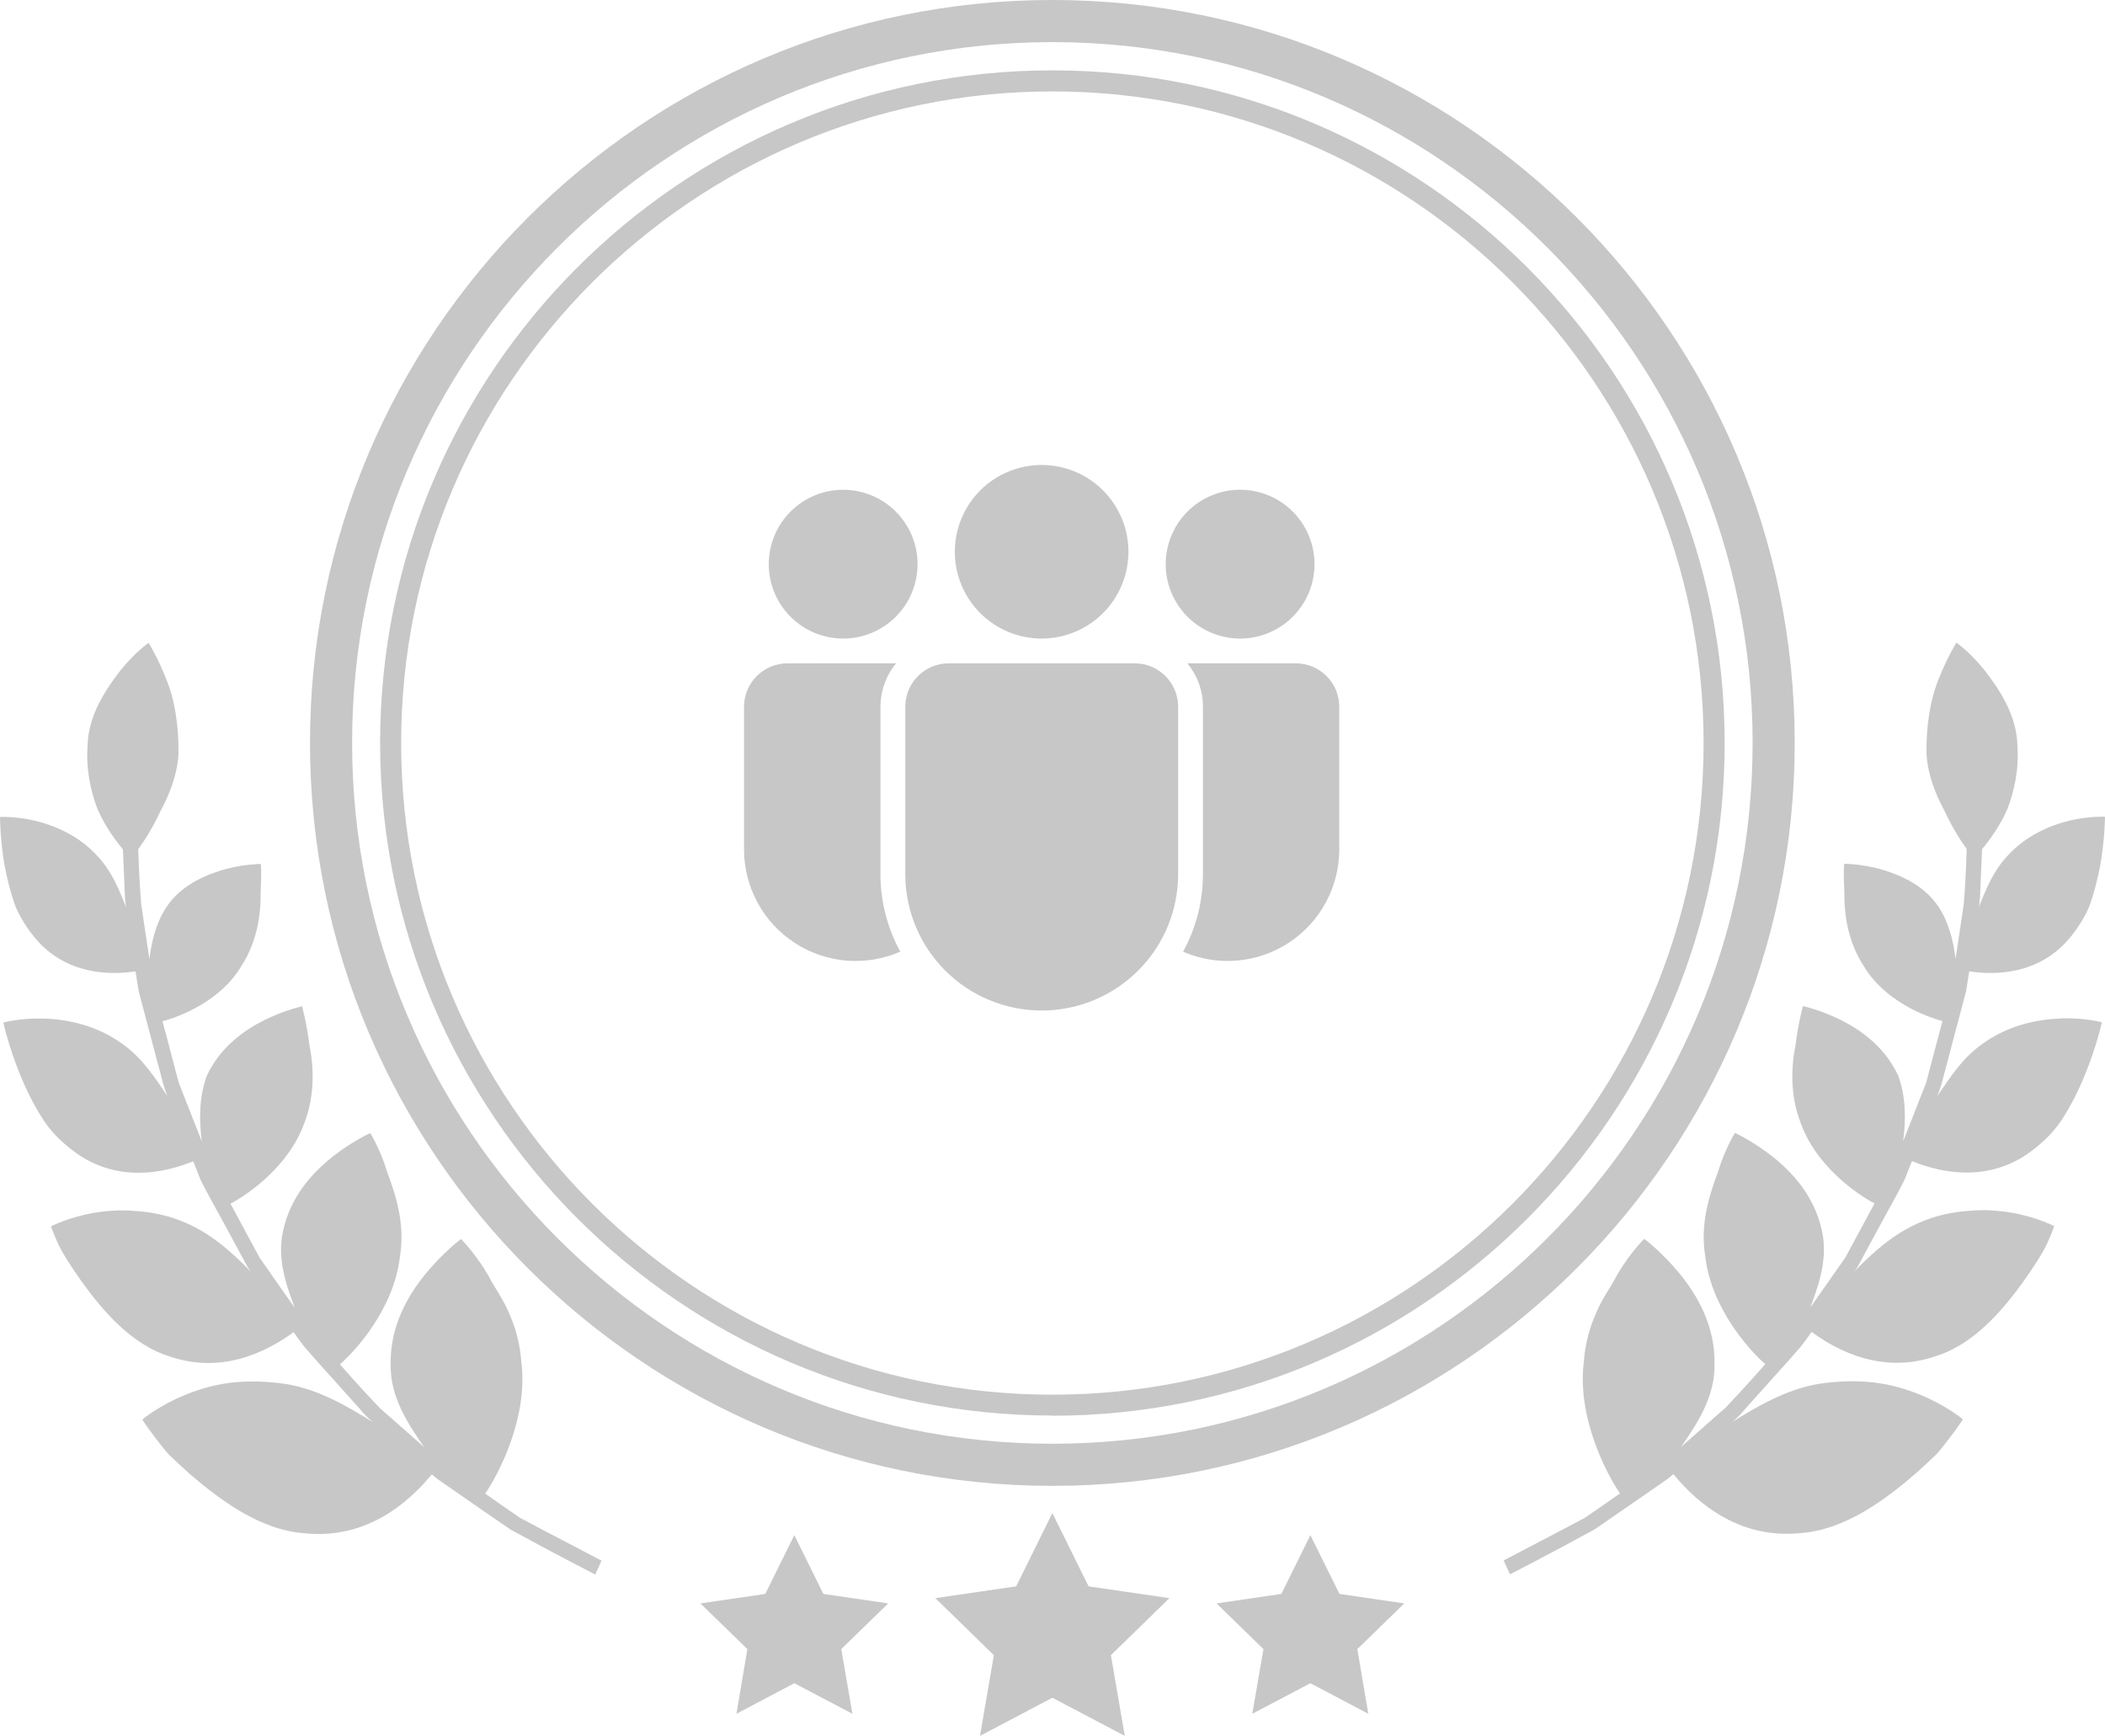 <?xml version="1.0" encoding="UTF-8"?> <svg xmlns="http://www.w3.org/2000/svg" width="97" height="80" viewBox="0 0 97 80" fill="none"><path d="M94.992 46.94C93.915 46.969 92.538 47.241 91.345 48.114C90.433 48.755 89.841 49.677 89.269 50.522C89.269 50.522 89.424 50.182 89.55 49.638C89.696 49.095 89.89 48.377 90.074 47.658C90.268 46.94 90.452 46.222 90.598 45.688C90.685 45.135 90.743 44.766 90.743 44.766C91.539 44.882 93.546 45.067 95.088 43.543C95.564 43.057 95.981 42.446 96.262 41.805C96.504 41.155 96.669 40.466 96.786 39.854C96.999 38.612 96.999 37.641 96.999 37.641C96.999 37.641 96.291 37.602 95.379 37.816C94.458 38.039 93.323 38.515 92.46 39.495C91.839 40.175 91.5 41.009 91.189 41.805C91.189 41.805 91.219 41.64 91.238 41.388C91.248 41.136 91.267 40.806 91.277 40.476C91.306 39.806 91.335 39.136 91.335 39.136C91.645 38.758 92.13 38.127 92.499 37.292C92.819 36.467 93.042 35.448 92.964 34.37C92.935 32.905 92.062 31.682 91.432 30.866C90.763 30.041 90.152 29.614 90.152 29.614C90.152 29.614 89.735 30.284 89.356 31.245C88.949 32.215 88.755 33.438 88.774 34.739C88.833 35.7 89.182 36.583 89.589 37.34C89.938 38.097 90.336 38.728 90.627 39.126C90.627 39.126 90.598 40.398 90.491 41.669C90.307 42.931 90.113 44.193 90.113 44.193C90.016 43.358 89.793 42.475 89.318 41.776C88.639 40.757 87.465 40.281 86.592 40.039C85.69 39.806 84.982 39.806 84.982 39.806C84.982 39.806 84.963 39.981 84.963 40.272C84.963 40.563 84.992 40.971 84.992 41.437C85.011 42.368 85.225 43.533 85.903 44.552C86.844 46.125 88.726 46.853 89.511 47.056C89.511 47.056 89.133 48.464 88.765 49.881C88.231 51.24 87.698 52.599 87.698 52.599C87.834 51.599 87.824 50.512 87.465 49.561C86.854 48.25 85.748 47.464 84.808 46.998C83.857 46.532 83.081 46.367 83.081 46.367C83.081 46.367 82.868 47.124 82.742 48.153C82.538 49.153 82.48 50.463 82.974 51.745C83.692 53.754 85.583 55.045 86.379 55.462C86.379 55.462 85.71 56.705 85.04 57.947C84.235 59.102 83.421 60.257 83.421 60.257C83.838 59.151 84.235 57.957 83.954 56.714C83.615 55.142 82.606 54.035 81.684 53.307C80.763 52.579 79.948 52.211 79.948 52.211C79.948 52.211 79.492 52.929 79.163 54.016C78.775 55.064 78.329 56.394 78.581 57.908C78.852 60.286 80.608 62.228 81.345 62.868C81.345 62.868 80.453 63.897 79.512 64.877C78.484 65.78 77.465 66.683 77.465 66.683C78.232 65.576 79.037 64.353 79.007 62.858C79.037 61.092 78.203 59.675 77.388 58.685C76.563 57.685 75.768 57.093 75.768 57.093C75.768 57.093 75.118 57.724 74.507 58.772C74.226 59.335 73.819 59.849 73.547 60.519C73.256 61.17 73.043 61.927 72.984 62.761C72.655 65.343 74.071 67.993 74.653 68.828C74.653 68.828 74.333 69.041 73.857 69.381C73.615 69.546 73.343 69.74 73.043 69.944C72.722 70.119 72.373 70.294 72.034 70.478C70.666 71.196 69.289 71.915 69.289 71.915L69.58 72.555C69.58 72.555 71.549 71.546 73.489 70.478C74.4 69.847 75.312 69.226 75.991 68.75C76.331 68.517 76.621 68.314 76.816 68.178C77.01 68.032 77.106 67.935 77.106 67.935C77.756 68.702 79.725 70.992 82.974 70.653C85.021 70.507 86.873 69.119 88.29 67.896C88.639 67.585 88.959 67.285 89.25 67.003C89.511 66.702 89.725 66.421 89.9 66.188C90.258 65.722 90.452 65.411 90.452 65.411C90.452 65.411 89.696 64.771 88.474 64.276C87.863 64.023 87.145 63.81 86.359 63.713C85.593 63.625 84.73 63.635 83.789 63.781C82.266 64.043 80.967 64.829 79.812 65.537C79.812 65.537 80.094 65.334 80.424 64.926C80.773 64.538 81.229 64.023 81.694 63.509C82.16 62.994 82.625 62.48 82.965 62.082C83.285 61.674 83.479 61.383 83.479 61.383C84.245 61.936 86.466 63.451 89.201 62.499C90.957 61.956 92.276 60.393 93.246 59.054C93.721 58.374 94.128 57.763 94.342 57.287C94.555 56.811 94.662 56.511 94.662 56.511C94.662 56.511 93.866 56.093 92.703 55.889C92.121 55.792 91.451 55.734 90.743 55.802C90.006 55.85 89.221 56.006 88.454 56.346C87.242 56.86 86.272 57.753 85.448 58.597C85.448 58.597 85.506 58.52 85.593 58.394C85.671 58.258 85.777 58.054 85.903 57.821C86.156 57.345 86.505 56.714 86.844 56.083C87.184 55.453 87.543 54.831 87.775 54.346C87.969 53.841 88.105 53.511 88.105 53.511C88.91 53.832 91.131 54.627 93.265 53.288C93.915 52.861 94.565 52.288 95.001 51.618C95.438 50.949 95.796 50.221 96.068 49.551C96.621 48.212 96.854 47.115 96.854 47.115C96.854 47.115 96.088 46.901 95.011 46.93L94.992 46.94Z" fill="#C7C7C7"></path><path d="M1.998 46.94C3.075 46.969 4.452 47.241 5.645 48.114C6.557 48.755 7.148 49.677 7.72 50.522C7.72 50.522 7.565 50.182 7.439 49.638C7.294 49.095 7.1 48.377 6.915 47.658C6.721 46.94 6.537 46.222 6.392 45.688C6.304 45.135 6.246 44.766 6.246 44.766C5.461 44.882 3.443 45.067 1.901 43.543C1.426 43.057 1.009 42.446 0.727 41.805C0.485 41.155 0.32 40.466 0.204 39.854C0 38.622 0 37.651 0 37.651C0 37.651 0.708 37.612 1.62 37.826C2.541 38.049 3.676 38.525 4.539 39.505C5.16 40.184 5.499 41.019 5.81 41.815C5.81 41.815 5.781 41.65 5.761 41.398C5.752 41.145 5.732 40.815 5.722 40.485C5.693 39.816 5.664 39.146 5.664 39.146C5.354 38.767 4.869 38.136 4.5 37.301C4.18 36.477 3.957 35.457 4.035 34.38C4.064 32.914 4.937 31.691 5.567 30.876C6.236 30.051 6.848 29.624 6.848 29.624C6.848 29.624 7.265 30.294 7.643 31.255C8.05 32.225 8.244 33.448 8.225 34.749C8.167 35.71 7.817 36.593 7.41 37.35C7.061 38.107 6.663 38.738 6.372 39.136C6.372 39.136 6.401 40.408 6.508 41.679C6.692 42.941 6.886 44.203 6.886 44.203C6.983 43.368 7.206 42.485 7.682 41.786C8.361 40.767 9.534 40.291 10.407 40.048C11.309 39.816 12.017 39.816 12.017 39.816C12.017 39.816 12.037 39.99 12.037 40.281C12.037 40.573 12.007 40.98 12.007 41.446C11.988 42.378 11.775 43.543 11.096 44.562C10.155 46.134 8.273 46.862 7.488 47.066C7.488 47.066 7.866 48.474 8.234 49.891C8.768 51.25 9.301 52.608 9.301 52.608C9.166 51.609 9.175 50.522 9.534 49.57C10.145 48.26 11.251 47.474 12.192 47.008C13.142 46.542 13.918 46.377 13.918 46.377C13.918 46.377 14.132 47.134 14.258 48.163C14.461 49.163 14.519 50.473 14.025 51.754C13.307 53.764 11.416 55.054 10.62 55.472C10.62 55.472 11.29 56.714 11.959 57.957C12.764 59.112 13.579 60.267 13.579 60.267C13.162 59.16 12.764 57.966 13.045 56.724C13.385 55.152 14.393 54.045 15.315 53.317C16.236 52.589 17.061 52.22 17.061 52.22C17.061 52.22 17.516 52.938 17.846 54.026C18.234 55.074 18.68 56.404 18.428 57.918C18.157 60.296 16.401 62.237 15.664 62.878C15.664 62.878 16.556 63.907 17.497 64.887C18.525 65.79 19.544 66.692 19.544 66.692C18.777 65.586 17.972 64.363 18.001 62.868C17.972 61.102 18.806 59.684 19.621 58.694C20.446 57.695 21.241 57.102 21.241 57.102C21.241 57.102 21.891 57.733 22.502 58.782C22.783 59.345 23.19 59.859 23.462 60.529C23.753 61.179 23.966 61.936 24.024 62.771C24.354 65.353 22.938 68.003 22.356 68.838C22.356 68.838 22.676 69.051 23.152 69.391C23.394 69.556 23.666 69.75 23.966 69.954C24.286 70.129 24.636 70.303 24.975 70.488C26.343 71.206 27.72 71.924 27.72 71.924L27.429 72.565C27.429 72.565 25.46 71.555 23.52 70.488C22.608 69.857 21.697 69.236 21.018 68.76C20.678 68.527 20.387 68.323 20.193 68.187C19.999 68.042 19.902 67.945 19.902 67.945C19.253 68.711 17.284 71.002 14.034 70.662C11.988 70.517 10.136 69.129 8.719 67.906C8.37 67.595 8.05 67.294 7.759 67.013C7.497 66.712 7.284 66.43 7.109 66.197C6.751 65.731 6.557 65.421 6.557 65.421C6.557 65.421 7.313 64.78 8.535 64.285C9.146 64.033 9.864 63.819 10.649 63.722C11.416 63.635 12.279 63.645 13.22 63.79C14.742 64.052 16.042 64.838 17.196 65.547C17.196 65.547 16.915 65.343 16.585 64.936C16.236 64.547 15.78 64.033 15.315 63.519C14.849 63.004 14.384 62.49 14.044 62.092C13.724 61.684 13.53 61.393 13.53 61.393C12.764 61.946 10.543 63.46 7.808 62.509C6.052 61.965 4.733 60.403 3.763 59.063C3.288 58.384 2.881 57.772 2.667 57.297C2.454 56.821 2.347 56.52 2.347 56.52C2.347 56.52 3.142 56.103 4.306 55.899C4.888 55.802 5.558 55.744 6.266 55.812C7.003 55.86 7.788 56.015 8.555 56.355C9.767 56.87 10.737 57.763 11.561 58.607C11.561 58.607 11.503 58.529 11.416 58.403C11.338 58.267 11.232 58.063 11.105 57.831C10.853 57.355 10.504 56.724 10.165 56.093C9.825 55.462 9.466 54.841 9.233 54.356C9.04 53.851 8.904 53.521 8.904 53.521C8.089 53.841 5.878 54.637 3.744 53.298C3.094 52.871 2.444 52.298 2.008 51.628C1.571 50.958 1.212 50.23 0.941 49.561C0.388 48.221 0.155 47.124 0.155 47.124C0.155 47.124 0.921 46.911 1.998 46.94Z" fill="#C7C7C7"></path><path d="M48.494 69.731L50.163 73.109L53.887 73.652L51.191 76.282L51.831 80L48.494 78.243L45.158 80L45.798 76.282L43.102 73.652L46.826 73.109L48.494 69.731Z" fill="#C7C7C7"></path><path d="M36.603 70.75L37.942 73.458L40.929 73.895L38.766 76.001L39.28 78.981L36.603 77.573L33.936 78.981L34.44 76.001L32.277 73.895L35.265 73.458L36.603 70.75Z" fill="#C7C7C7"></path><path d="M60.384 70.75L61.723 73.458L64.71 73.895L62.547 76.001L63.052 78.981L60.384 77.573L57.707 78.981L58.221 76.001L56.059 73.895L59.046 73.458L60.384 70.75Z" fill="#C7C7C7"></path><path d="M48.494 68.478C29.629 68.478 14.285 53.123 14.285 34.234C14.285 15.346 29.629 0 48.494 0C67.358 0 82.702 15.355 82.702 34.234C82.702 53.113 67.358 68.478 48.494 68.478ZM48.494 1.941C30.696 1.941 16.225 16.433 16.225 34.234C16.225 52.036 30.706 66.537 48.494 66.537C66.282 66.537 80.762 52.046 80.762 34.234C80.762 16.423 66.291 1.941 48.494 1.941Z" fill="#C7C7C7"></path><path d="M48.494 65.237C31.414 65.237 17.516 51.327 17.516 34.234C17.516 17.142 31.414 3.242 48.494 3.242C65.574 3.242 79.473 17.151 79.473 34.244C79.473 51.337 65.574 65.246 48.494 65.246V65.237ZM48.494 4.213C31.948 4.213 18.485 17.685 18.485 34.244C18.485 50.803 31.948 64.276 48.494 64.276C65.041 64.276 78.503 50.803 78.503 34.244C78.503 17.685 65.041 4.213 48.494 4.213Z" fill="#C7C7C7"></path><path d="M52.29 30.571C53.394 30.571 54.29 31.467 54.29 32.571V40.285C54.29 41.952 53.627 43.551 52.448 44.73C51.269 45.909 49.67 46.571 48.003 46.571C46.336 46.571 44.736 45.909 43.557 44.73C42.378 43.551 41.716 41.952 41.716 40.285V32.571C41.716 31.467 42.611 30.571 43.716 30.571H52.29ZM36.285 30.571L41.293 30.569C40.881 31.065 40.633 31.677 40.583 32.32L40.572 32.571V40.285C40.572 41.579 40.905 42.798 41.486 43.858C40.703 44.2 39.848 44.342 38.996 44.27C38.145 44.198 37.325 43.916 36.61 43.447C35.895 42.979 35.309 42.341 34.903 41.589C34.497 40.837 34.285 39.996 34.285 39.142V32.571C34.285 32.309 34.337 32.048 34.438 31.806C34.538 31.563 34.685 31.343 34.871 31.157C35.057 30.971 35.278 30.824 35.521 30.723C35.763 30.623 36.022 30.571 36.285 30.571ZM54.714 30.569L59.714 30.571C60.818 30.571 61.714 31.467 61.714 32.571V39.143C61.714 39.997 61.502 40.837 61.096 41.589C60.69 42.34 60.104 42.978 59.39 43.447C58.675 43.914 57.856 44.197 57.005 44.269C56.154 44.342 55.299 44.201 54.516 43.859L54.58 43.743C55.07 42.814 55.369 41.767 55.423 40.657L55.433 40.285V32.571C55.433 31.81 55.163 31.113 54.714 30.569ZM47.999 21.429C48.525 21.429 49.045 21.532 49.53 21.733C50.016 21.934 50.456 22.229 50.828 22.6C51.199 22.972 51.494 23.413 51.695 23.898C51.896 24.383 51.999 24.903 51.999 25.429C51.999 25.954 51.896 26.474 51.695 26.959C51.494 27.445 51.199 27.886 50.828 28.257C50.456 28.628 50.016 28.923 49.53 29.124C49.045 29.325 48.525 29.429 47.999 29.429C46.939 29.429 45.921 29.007 45.171 28.257C44.421 27.507 43.999 26.489 43.999 25.429C43.999 24.368 44.421 23.35 45.171 22.6C45.921 21.85 46.939 21.429 47.999 21.429ZM57.146 22.571C57.596 22.571 58.042 22.66 58.458 22.832C58.874 23.005 59.252 23.257 59.57 23.576C59.889 23.894 60.141 24.272 60.313 24.688C60.486 25.104 60.574 25.55 60.574 26C60.574 26.45 60.486 26.896 60.313 27.312C60.141 27.728 59.889 28.106 59.57 28.424C59.252 28.743 58.874 28.995 58.458 29.168C58.042 29.34 57.596 29.429 57.146 29.429C56.236 29.429 55.364 29.067 54.721 28.424C54.078 27.781 53.717 26.909 53.717 26C53.717 25.091 54.078 24.219 54.721 23.576C55.364 22.933 56.236 22.571 57.146 22.571ZM38.853 22.571C39.303 22.571 39.749 22.66 40.165 22.832C40.581 23.005 40.959 23.257 41.278 23.576C41.596 23.894 41.848 24.272 42.021 24.688C42.193 25.104 42.282 25.55 42.282 26C42.282 26.45 42.193 26.896 42.021 27.312C41.848 27.728 41.596 28.106 41.278 28.424C40.959 28.743 40.581 28.995 40.165 29.168C39.749 29.34 39.303 29.429 38.853 29.429C37.944 29.429 37.072 29.067 36.429 28.424C35.786 27.781 35.425 26.909 35.425 26C35.425 25.091 35.786 24.219 36.429 23.576C37.072 22.933 37.944 22.571 38.853 22.571Z" fill="#C7C7C7"></path></svg> 